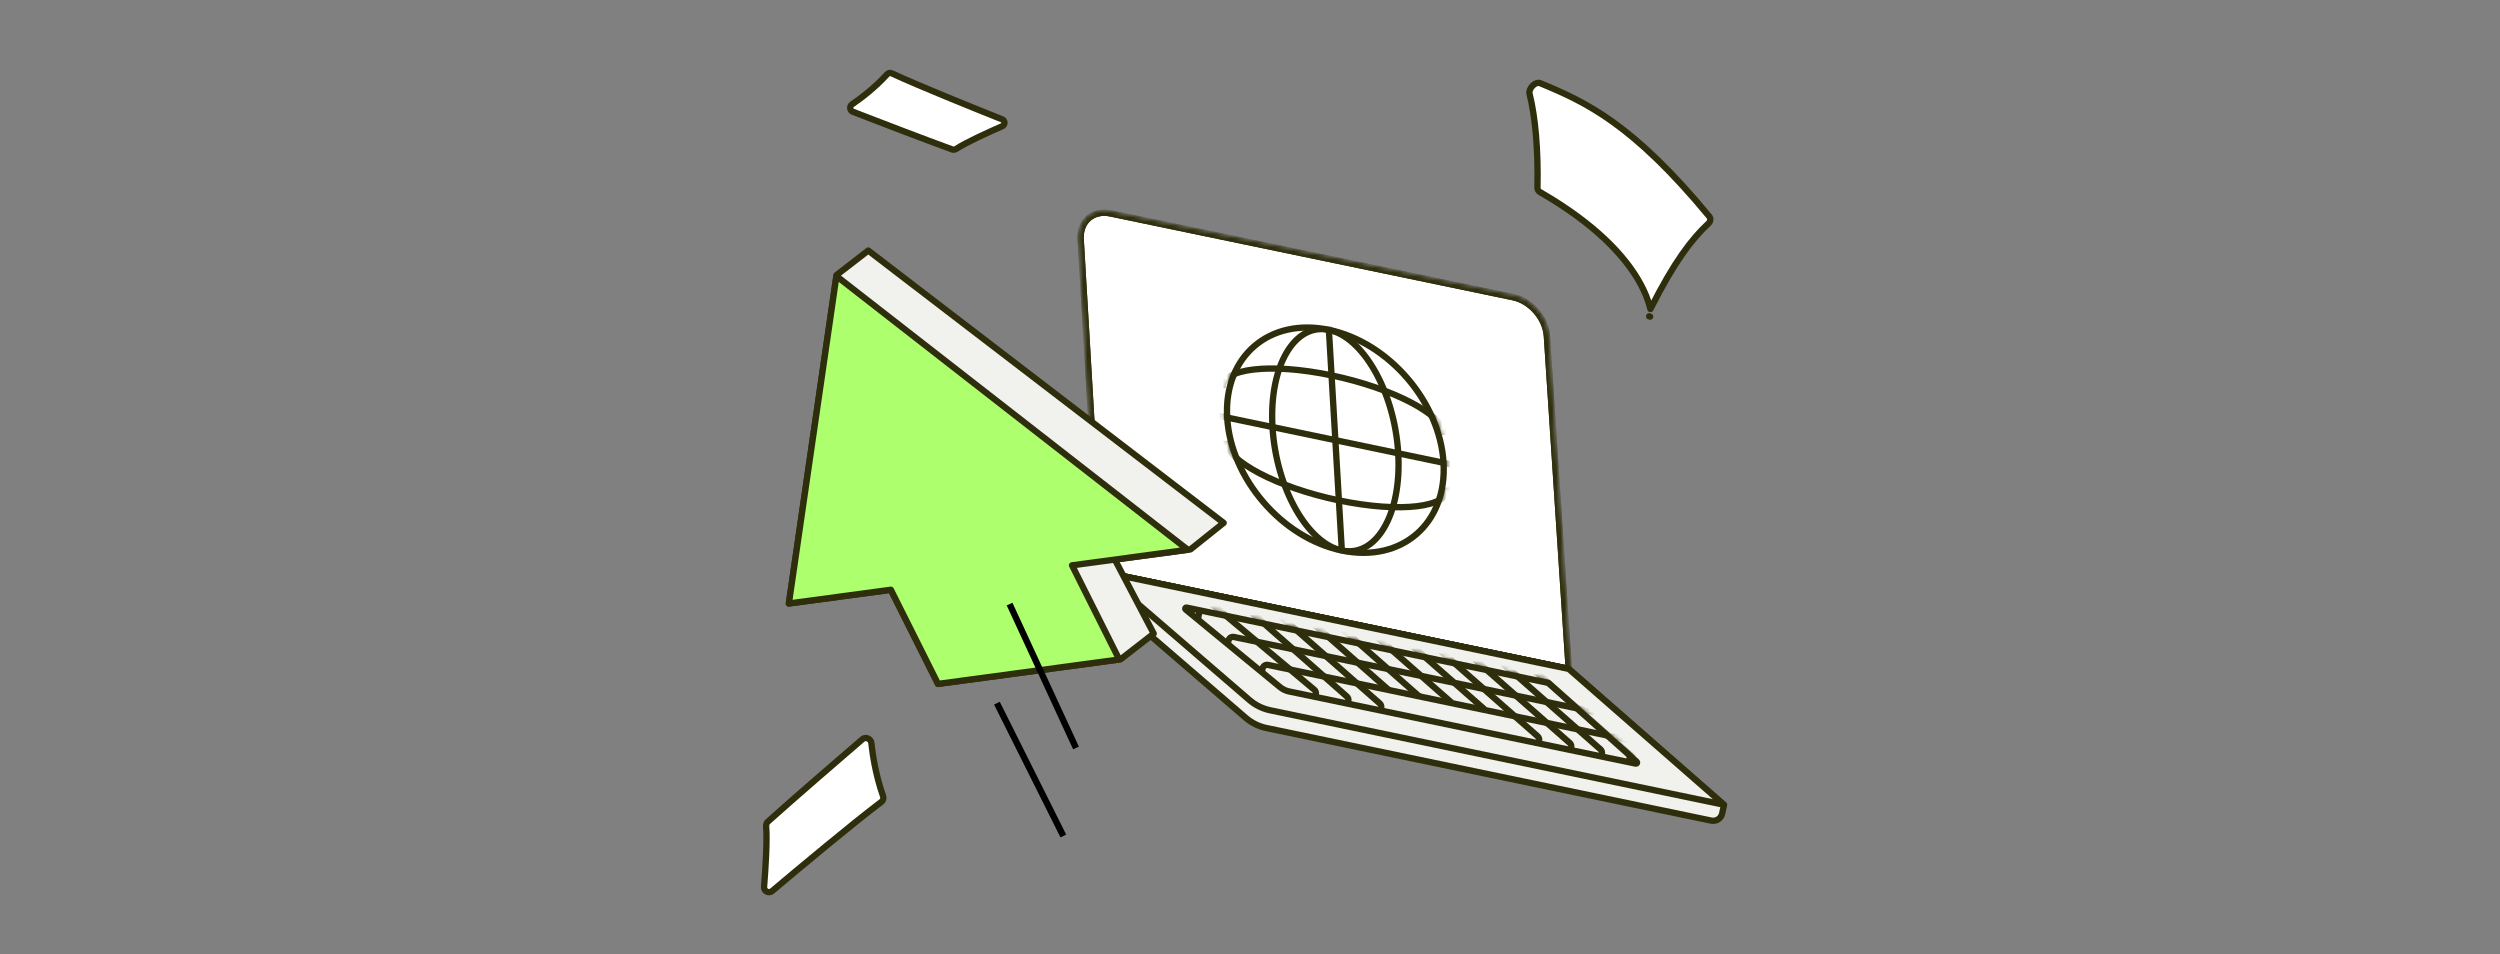 <svg xmlns="http://www.w3.org/2000/svg" width="592" height="226" viewBox="0 0 592 226" fill="none"><rect x="0" y="0" width="592" height="226" fill="#808080" stroke="none"/><g clip-path="url(#clip0_2033_1691)"><mask id="mask0_2033_1691" style="mask-type:alpha" maskUnits="userSpaceOnUse" x="255" y="49" width="118" height="110"><path d="M255.902 56.646C255.652 52.404 258.821 49.669 262.982 50.535L358.313 70.375C362.457 71.238 366.027 75.349 366.304 79.58L371.477 158.396L260.527 135.305L255.902 56.646Z" fill="white" stroke="#2F2E0C" stroke-width="1.1" stroke-linejoin="round"></path></mask><g mask="url(#mask0_2033_1691)"><path d="M255.902 56.646C255.652 52.404 258.821 49.669 262.982 50.535L358.313 70.375C362.457 71.238 366.027 75.349 366.304 79.58L371.477 158.396L260.527 135.305L255.902 56.646Z" fill="white" stroke="#2F2E0C" stroke-width="1.5" stroke-linejoin="round"></path><path d="M255.902 56.646C255.652 52.404 258.821 49.669 262.982 50.535L358.313 70.375C362.457 71.238 366.027 75.349 366.304 79.58L371.477 158.396L260.527 135.305L255.902 56.646Z" stroke="#2F2E0C" stroke-width="1.5" stroke-linejoin="round"></path></g><path d="M408.229 190.651C393.87 178.051 385.816 170.993 371.458 158.393L260.527 135.306L259.913 138.259C259.75 139.042 260.025 139.851 260.63 140.373L294.971 169.967C296.384 171.185 298.084 172.023 299.91 172.404L405.218 194.32C406.406 194.568 407.571 193.805 407.819 192.616L408.229 190.651Z" fill="#F1F1ED" stroke="#2F2E0C" stroke-width="1.5" stroke-linejoin="round"></path><path d="M408.247 190.562L300.801 168.2C298.974 167.82 297.274 166.981 295.861 165.763L260.527 135.305L371.48 158.397L408.247 190.562Z" fill="#F1F1ED" stroke="#2F2E0C" stroke-width="1.5" stroke-linejoin="round"></path><path d="M387.579 180.392C387.771 180.564 387.612 180.879 387.36 180.827L385.668 180.475L305.273 163.743C304.474 163.576 303.727 163.218 303.097 162.7L280.752 144.315C280.548 144.148 280.705 143.82 280.963 143.874L366.656 161.708L387.579 180.392Z" stroke="#2F2E0C" stroke-width="1.5" stroke-linejoin="round"></path><mask id="mask1_2033_1691" style="mask-type:alpha" maskUnits="userSpaceOnUse" x="282" y="143" width="105" height="39"><path d="M385.8 180.502L305.319 163.752C304.491 163.579 303.717 163.199 303.073 162.651C296.001 156.624 291.745 152.997 284.405 146.742L283.999 146.403C283.212 145.743 283.829 144.47 284.834 144.679L366.656 161.708L386.099 179.069L385.8 180.502Z" fill="white" stroke="#2F2E11" stroke-width="1.5" stroke-linejoin="round"></path></mask><g mask="url(#mask1_2033_1691)"><path d="M391.963 183.955L362.061 157.661" stroke="#2F2E0C" stroke-width="1.5" stroke-linejoin="round"></path><path d="M351.473 167.929L321.57 141.635" stroke="#2F2E0C" stroke-width="1.5" stroke-linejoin="round"></path><path d="M336.174 165L306.271 138.706" stroke="#2F2E0C" stroke-width="1.5" stroke-linejoin="round"></path><path d="M297.296 140.693L326.724 166.57C327.018 166.828 327.15 167.221 327.071 167.602L326.917 168.342" stroke="#2F2E0C" stroke-width="1.5" stroke-linejoin="round"></path><path d="M334.687 148.474L364.114 174.351C364.408 174.609 364.54 175.002 364.461 175.383L364.307 176.123" stroke="#2F2E0C" stroke-width="1.5" stroke-linejoin="round"></path><path d="M342.29 150.057L371.718 175.934C372.012 176.192 372.144 176.586 372.065 176.966L371.911 177.706" stroke="#2F2E0C" stroke-width="1.5" stroke-linejoin="round"></path><path d="M349.558 151.569L378.986 177.446C379.28 177.705 379.412 178.098 379.333 178.478L379.179 179.218" stroke="#2F2E0C" stroke-width="1.5" stroke-linejoin="round"></path><path d="M385.959 179.207L385.694 180.48" stroke="#2F2E0C" stroke-width="1.5" stroke-linejoin="round"></path><path d="M279.871 137.053L311.226 163.336C311.534 163.594 311.674 163.996 311.593 164.386L311.432 165.158" stroke="#2F2E0C" stroke-width="1.5" stroke-linejoin="round"></path><path d="M323.547 148.632L343.687 166.342" stroke="#2F2E0C" stroke-width="1.5" stroke-linejoin="round"></path><path d="M328.858 163.394L298.956 137.1" stroke="#2F2E0C" stroke-width="1.5" stroke-linejoin="round"></path><path d="M289.521 139.018L318.94 164.939C319.234 165.198 319.366 165.59 319.286 165.971L319.136 166.693" stroke="#2F2E0C" stroke-width="1.5" stroke-linejoin="round"></path><path d="M379.692 169.046L292.2 150.837C291.605 150.714 291.023 151.095 290.899 151.69L290.802 152.159" stroke="#2F2E0C" stroke-width="1.5" stroke-linejoin="round"></path><path d="M389.33 175.989L300.274 157.455C299.679 157.331 299.097 157.713 298.973 158.307L298.863 158.839" stroke="#2F2E0C" stroke-width="1.5" stroke-linejoin="round"></path></g><path d="M284.094 144.525L283.642 146.697" stroke="#2F2E0C" stroke-width="1.5" stroke-linejoin="round"></path><path d="M390.75 74.976C390.67 74.938 390.582 74.916 390.524 74.905C390.571 74.912 390.656 74.929 390.75 74.976C390.75 74.976 390.75 74.976 390.75 74.976ZM390.815 73.172C390.426 71.515 389.607 69.11 387.886 66.196C384.572 60.587 377.938 53.129 364.669 45.487C364.293 45.271 364.061 44.861 364.07 44.444C364.264 35.529 363.57 27.691 362.197 22.218C362.057 21.662 362.328 20.89 362.938 20.285C363.554 19.674 364.235 19.497 364.699 19.689C370.173 21.95 375.63 24.353 381.989 28.92C388.352 33.49 395.643 40.248 404.736 51.235C405.123 51.703 405.077 52.423 404.613 52.857C400.572 56.637 396.523 61.888 390.815 73.172Z" fill="white" stroke="#2F2E0C" stroke-width="1.5" stroke-linejoin="round"></path><path d="M201.759 24.714C201.098 25.166 201.25 26.194 201.901 26.445C207.435 28.586 218.866 32.986 225.507 35.397C225.779 35.495 226.114 35.454 226.413 35.26C228.805 33.705 233.891 31.391 237.333 29.886C238.047 29.574 238.019 28.549 237.319 28.269C230.856 25.69 217.456 20.288 211.135 17.351C210.787 17.189 210.364 17.273 210.086 17.577C207.196 20.739 204 23.182 201.759 24.714Z" fill="white" stroke="#2F2E0C" stroke-width="1.5" stroke-linejoin="round"></path><path d="M206.334 175.934C206.221 174.898 204.949 174.42 204.237 175.032C198.94 179.589 188.017 189.015 181.823 194.574C181.534 194.833 181.38 195.247 181.418 195.701C181.702 199.036 181.281 205.591 180.931 210.005C180.849 211.035 182.065 211.65 182.836 211.001C189.107 205.722 202.158 194.811 208.717 189.881C209.127 189.573 209.291 189.026 209.111 188.516C207.438 183.771 206.678 179.106 206.334 175.934Z" fill="white" stroke="#2F2E0C" stroke-width="1.5" stroke-linejoin="round"></path><g clip-path="url(#clip1_2033_1691)"><path d="M205.596 59.327L289.762 123.818L281.902 130.095L263.995 132.508L273.2 150.04L265.362 156.121L222.125 161.946L210.951 139.654L186.803 142.907L198.096 65.138L205.596 59.327Z" fill="#F1F1ED" stroke="#2F2E0C" stroke-width="1.5" stroke-linejoin="round"></path><path d="M281.269 130.179L198.061 65.378L186.803 142.906L210.951 139.653L222.125 161.945L265.034 156.164L253.86 133.872L281.269 130.179Z" fill="#AEFF6E" stroke="#2F2E0C" stroke-width="1.5" stroke-linejoin="round"></path></g><path d="M236.068 166.51L251.796 197.966" stroke="black" stroke-width="1.5"></path><path d="M239.069 143.045L254.796 177.121" stroke="black" stroke-width="1.5"></path></g><g clip-path="url(#clip2_2033_1691)"><path d="M290.594 98.882C289.748 84.453 300.532 75.153 314.68 78.109C328.829 81.066 340.984 95.16 341.83 109.589C342.676 124.018 331.892 133.318 317.744 130.361C303.596 127.404 291.44 113.31 290.594 98.882Z" fill="white" stroke="#2F2E0C" stroke-width="1.5"></path><mask id="mask2_2033_1691" style="mask-type:alpha" maskUnits="userSpaceOnUse" x="289" y="76" width="54" height="56"><path d="M290.594 98.881C289.748 84.452 300.532 75.152 314.68 78.109C328.829 81.066 340.984 95.16 341.83 109.589C342.676 124.018 331.892 133.318 317.744 130.361C303.596 127.404 291.44 113.31 290.594 98.881Z" fill="#94B4FF" stroke="black" stroke-width="1.5"></path></mask><g mask="url(#mask2_2033_1691)"><path d="M290.192 104.408C290.47 109.146 302.494 115.453 317.047 118.494C331.601 121.536 343.174 120.161 342.897 115.423" stroke="#2F2E0C" stroke-width="1.5"></path><path d="M289.462 91.957C289.185 87.219 300.758 85.844 315.312 88.886C329.865 91.927 341.889 98.234 342.167 102.971" stroke="#2F2E0C" stroke-width="1.5"></path><path d="M301.327 101.125C300.898 93.814 302.236 87.593 304.707 83.438C307.187 79.269 310.731 77.284 314.68 78.11C318.63 78.935 322.498 82.469 325.534 87.791C328.56 93.094 330.669 100.036 331.098 107.347C331.527 114.657 330.189 120.879 327.718 125.033C325.238 129.203 321.694 131.187 317.744 130.362C313.795 129.536 309.927 126.003 306.891 120.681C303.865 115.377 301.755 108.435 301.327 101.125Z" stroke="#2F2E0C" stroke-width="1.5"></path><path d="M344.878 110.227L287.546 98.245" stroke="#2F2E0C" stroke-width="1.5"></path><path d="M317.776 130.901L314.637 77.367" stroke="#2F2E0C" stroke-width="1.5"></path><path d="M337.889 108.264C338.004 108.244 338.057 108.235 338.081 108.23C338.081 108.23 338.081 108.235 338.081 108.24C338.072 108.243 338.067 108.252 338.058 108.255C337.999 108.243 337.941 108.245 337.888 108.259" fill="#2F2E0C"></path></g></g><defs><clipPath id="clip0_2033_1691"><rect width="248" height="248" fill="white" transform="translate(172 -11)"></rect></clipPath><clipPath id="clip1_2033_1691"><rect width="145.167" height="145.167" fill="white" transform="matrix(-0.991 0.134 0.134 0.991 296.694 26.238)"></rect></clipPath><clipPath id="clip2_2033_1691"><rect width="60.446" height="57.886" fill="white" transform="matrix(0.979 0.205 0.059 0.998 284.532 69.354)"></rect></clipPath></defs></svg>